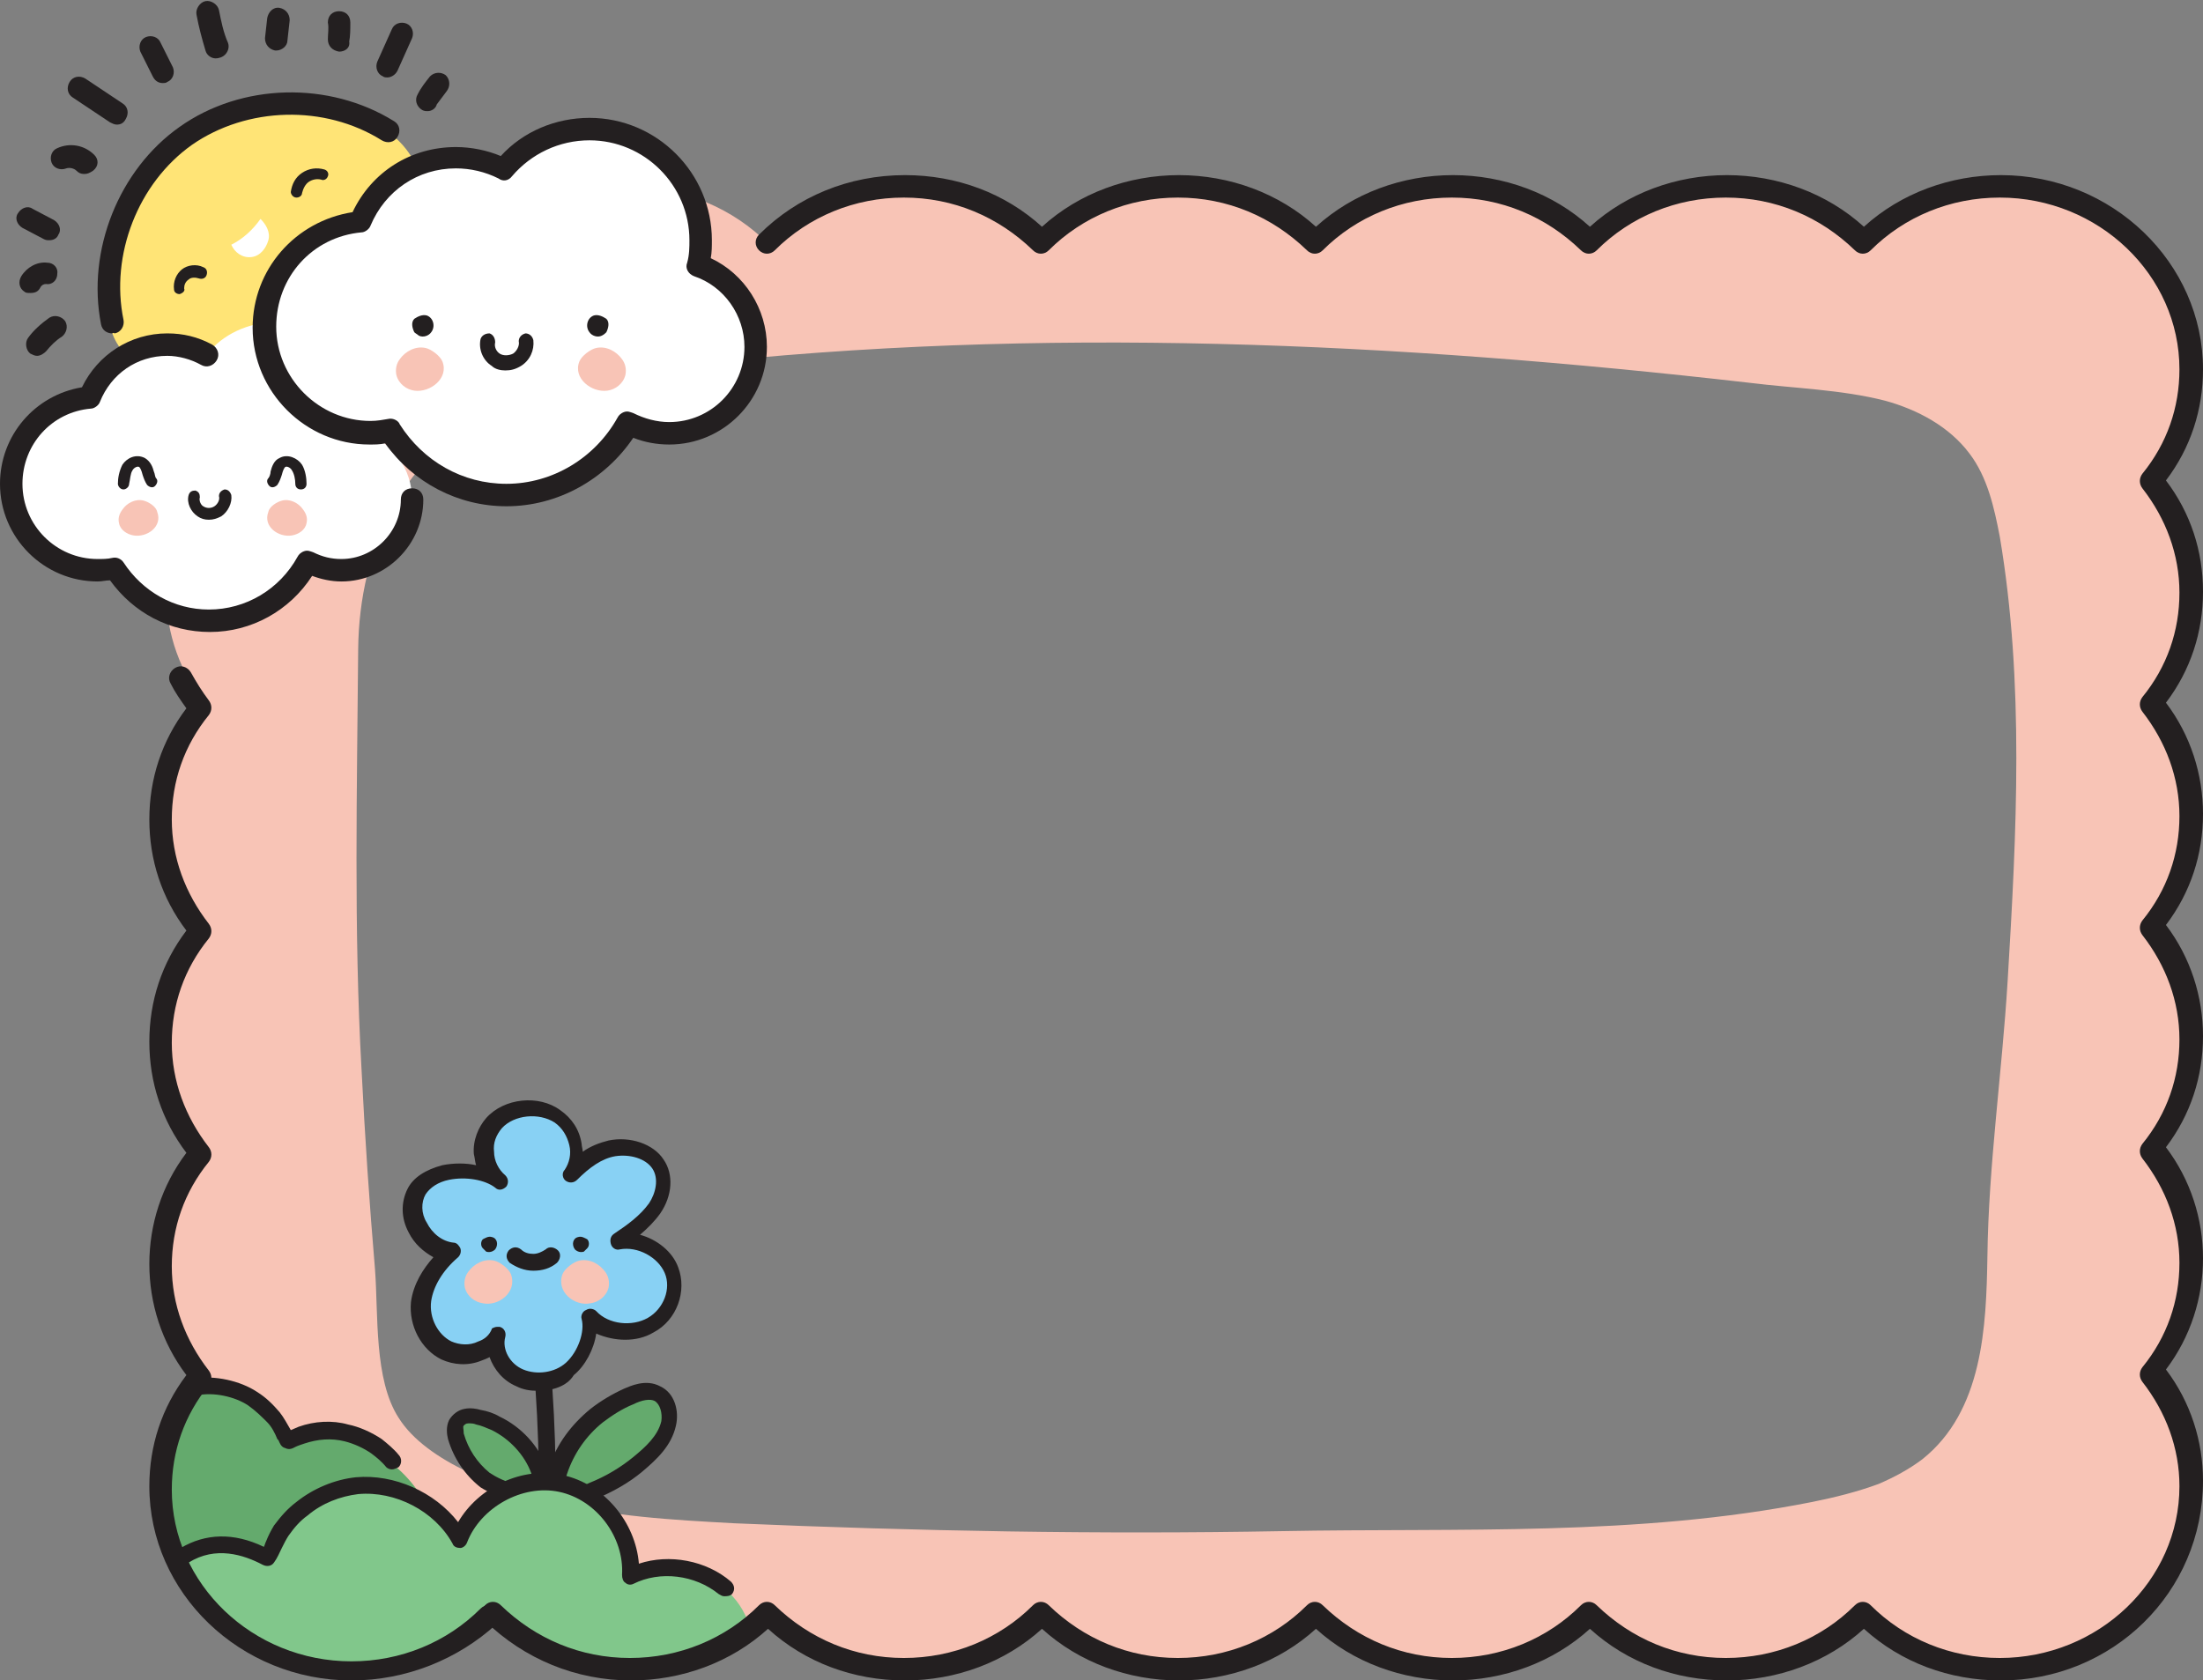 <?xml version="1.0" encoding="UTF-8"?>
<!DOCTYPE svg PUBLIC '-//W3C//DTD SVG 1.0//EN'
          'http://www.w3.org/TR/2001/REC-SVG-20010904/DTD/svg10.dtd'>
<svg height="149.7" preserveAspectRatio="xMidYMid meet" version="1.0" viewBox="29.9 53.1 196.2 149.7" width="196.2" xmlns="http://www.w3.org/2000/svg" xmlns:xlink="http://www.w3.org/1999/xlink" zoomAndPan="magnify"
><rect x="29.9" y="53.1" width="196.2" height="149.7" fill="#808080" stroke="none"/><g
  ><g
    ><g
      ><g
        ><g
          ><g id="change1_6"
            ><path d="M221.5,96c2.2-2.8,3.6-6.2,3.6-9.9c0-9-7.6-16.3-17-16.3c-4.8,0-9.2,1.9-12.2,5c-3.1-3.1-7.4-5-12.2-5 c-4.8,0-9.2,1.9-12.2,5c-3.1-3.1-7.4-5-12.2-5c-4.8,0-9.2,1.9-12.2,5c-3.1-3.1-7.4-5-12.2-5c-4.8,0-9.2,1.9-12.2,5 c-3.1-3.1-7.4-5-12.2-5c-4.8,0-9.2,1.9-12.2,5c-3.1-3.1-7.4-5-12.2-5c-4.8,0-9.2,1.9-12.2,5c-3.1-3.1-7.4-5-12.2-5 c-9.4,0-17,7.3-17,16.3c0,3.7,1.3,7.2,3.5,9.9c-2.2,2.8-3.5,6.2-3.5,9.9s1.3,7.2,3.5,9.9c-2.2,2.8-3.5,6.2-3.5,10 c0,3.7,1.3,7.2,3.5,9.9c-2.2,2.8-3.5,6.2-3.5,9.9s1.3,7.2,3.5,9.9c-2.2,2.8-3.5,6.2-3.5,10s1.3,7.2,3.5,9.9 c-2.2,2.8-3.5,6.2-3.5,9.9c0,9,7.6,16.3,17,16.3c4.8,0,9.2-1.9,12.2-5c3.1,3.1,7.4,5,12.2,5c4.8,0,9.2-1.9,12.2-5 c3.1,3.1,7.4,5,12.2,5c4.8,0,9.2-1.9,12.2-5c3.1,3.1,7.4,5,12.2,5c4.8,0,9.1-1.9,12.2-5c3.1,3.1,7.4,5,12.2,5 c4.8,0,9.1-1.9,12.2-5c3.1,3.1,7.4,5,12.2,5c4.8,0,9.1-1.9,12.2-5c3.1,3.1,7.4,5,12.2,5c9.4,0,17-7.3,17-16.3 c0-3.8-1.3-7.2-3.6-9.9c2.2-2.8,3.6-6.2,3.6-9.9s-1.3-7.2-3.6-10c2.2-2.8,3.6-6.2,3.6-9.9s-1.3-7.2-3.6-9.9 c2.2-2.8,3.6-6.2,3.6-9.9c0-3.8-1.3-7.2-3.6-10c2.2-2.8,3.6-6.2,3.6-9.9S223.8,98.8,221.5,96z M208.7,140.5 c-0.5,8.2-1.7,16.4-1.8,24.5c-0.1,6.3-0.4,13.8-5.8,18.1c-1.2,0.9-2.5,1.6-3.9,2.2c-1.9,0.7-3.9,1.2-5.9,1.6 c-15.6,3.1-31.4,2.3-47.2,2.6c-16.3,0.3-32.5,0-48.8-0.7c-5.5-0.3-11.1-0.6-16.4-2c-4.3-1.1-11-3.4-13.5-7.4 c-2.2-3.4-1.8-9.2-2.1-13.2c-0.5-5.9-0.9-11.8-1.2-17.8c-0.7-12.5-0.4-25-0.3-37.5c0.1-9,4-17.5,12.6-21.5 c5.2-2.4,10.9-3.2,16.6-3.8c31.5-3.5,63.3-2,94.7,1.6c4,0.5,8.2,0.6,12.1,1.6c2.9,0.8,5.7,2.3,7.5,4.7 c1.6,2.1,2.2,4.8,2.7,7.4C210.2,113.9,209.5,127.3,208.7,140.5z" fill="#f8c4b6"
            /></g
          ></g
        ></g
        ><g
        ><g
          ><g id="change2_3"
            ><path d="M55.1,181.2c-0.9-2.5-3.4-4.4-6-4.7c-0.7-0.1-1.4,0-2.1,0.1c-1.8,2.6-2.9,5.7-2.9,9c0,9,7.6,16.3,17,16.3 c2.7,0,5.2-0.6,7.5-1.7c0.3-0.7,0.5-1.4,0.7-2.2c1-4.3,0.2-9-2.5-12.5S59.4,180.1,55.1,181.2z" fill="#64aa6d"
            /></g
          ></g
        ></g
      ></g
      ><g
      ><g
        ><g
          ><g
            ><g id="change3_2"
              ><path d="M89.9,166.4c-0.7-1.8-2.8-2.9-4.8-2.6c1.2-0.8,2.5-1.7,3.3-2.9c0.8-1.2,1.1-2.8,0.3-4 c-0.8-1.2-2.6-1.7-4.1-1.4c-1.5,0.3-2.8,1.3-3.8,2.4c1.1-1.6,0.6-4-1-5.2c-1.7-1.2-4.3-0.9-5.7,0.6c-1.4,1.5-1.2,3.9,0.3,5.3 c-1.9-1.6-6.2-1.3-7.3,0.8c-1.1,2.1,0.5,5,3,5.4c-1.4,1.2-2.5,2.7-2.7,4.4c-0.2,1.7,0.6,3.6,2.2,4.4c1.6,0.8,4,0.1,4.6-1.5 c-0.4,1.5,0.5,3.2,2,3.8c1.5,0.7,3.4,0.3,4.6-0.8c1.2-1.1,2.1-3.2,1.7-4.6c1.4,1.4,3.8,1.7,5.5,0.8 C89.8,170.3,90.6,168.1,89.9,166.4z" fill="#88d1f4"
              /></g
            ></g
            ><g
            ><g id="change4_9"
              ><path d="M77.8,177c-0.7,0-1.3-0.1-1.9-0.4c-1.2-0.5-2-1.5-2.4-2.6c-0.2,0.1-0.4,0.2-0.7,0.3 c-1.2,0.5-2.5,0.4-3.6-0.1c-1.8-0.9-2.9-3-2.7-5.1c0.2-1.6,1.1-3,2-4c-0.9-0.5-1.7-1.2-2.2-2.2c-0.7-1.3-0.7-2.7-0.1-3.9 c0.5-1,1.6-1.7,3.1-2.1c1-0.2,2.1-0.2,3,0c-0.1-0.3-0.1-0.6-0.2-1c-0.1-1.2,0.4-2.4,1.1-3.2c1.6-1.8,4.7-2.1,6.6-0.7 c1,0.7,1.7,1.7,1.9,3c0,0.2,0.1,0.5,0.1,0.7c0.7-0.5,1.5-0.8,2.3-1c1.9-0.4,4,0.3,4.9,1.7c0.9,1.3,0.8,3.2-0.3,4.8 c-0.5,0.7-1.1,1.3-1.8,1.9c1.5,0.4,2.9,1.5,3.4,2.9c0.8,2.1-0.1,4.7-2.2,5.8c-1.5,0.9-3.5,0.8-5.1,0.1c-0.2,1.4-1,2.9-2,3.7 C80.4,176.6,79.1,177,77.8,177z M74.2,171.3c0.1,0,0.2,0,0.2,0c0.4,0.1,0.6,0.5,0.5,0.9c-0.3,1.1,0.4,2.4,1.6,2.9 c1.2,0.5,2.8,0.3,3.8-0.6c1.1-1,1.7-2.8,1.4-3.9c-0.1-0.3,0.1-0.7,0.4-0.8c0.3-0.2,0.7-0.1,0.9,0.1c1.1,1.2,3.2,1.4,4.6,0.6 c1.4-0.8,2.1-2.6,1.5-4c-0.6-1.4-2.4-2.4-4-2.1c-0.3,0.1-0.7-0.1-0.8-0.5s0-0.7,0.3-0.9c1.2-0.8,2.3-1.6,3.1-2.7 c0.6-0.9,0.9-2.2,0.3-3.1c-0.6-0.9-2-1.3-3.3-1.1c-1.2,0.2-2.3,1-3.4,2.1c-0.3,0.3-0.7,0.3-1,0.1c-0.3-0.2-0.4-0.7-0.1-1 c0.4-0.6,0.6-1.4,0.4-2.2c-0.2-0.8-0.6-1.5-1.3-2c-1.4-0.9-3.6-0.7-4.7,0.5c-0.5,0.6-0.8,1.3-0.7,2.1c0,0.8,0.4,1.6,1,2.1 c0.3,0.3,0.3,0.7,0.1,1c-0.3,0.3-0.7,0.4-1,0.1c-0.9-0.7-2.6-1-4.1-0.7c-1,0.2-1.7,0.7-2.1,1.3c-0.4,0.7-0.4,1.7,0.1,2.5 c0.5,1,1.4,1.7,2.4,1.8c0.3,0,0.5,0.3,0.6,0.5c0.1,0.3,0,0.6-0.2,0.8c-1.4,1.2-2.2,2.6-2.4,3.9c-0.2,1.5,0.6,3,1.8,3.6 c0.7,0.3,1.6,0.4,2.4,0c0.6-0.2,1-0.6,1.2-1.1C73.6,171.5,73.9,171.3,74.2,171.3z" fill="#231f20"
              /></g
            ></g
          ></g
          ><g
          ><g
            ><g
              ><g
                ><g id="change4_25"
                  ><path d="M73.2,164.6c0.3,0.1,0.6,0,0.8-0.2c0.3-0.4,0.2-1-0.3-1.1c-0.3-0.1-0.6,0.1-0.8,0.2 c-0.2,0.2-0.2,0.6,0,0.8C73,164.4,73.1,164.5,73.2,164.6z" fill="#231f20"
                  /></g
                ></g
              ></g
              ><g
              ><g
                ><g id="change1_2"
                  ><path d="M72.9,169.2c-0.7-0.1-1.4-0.6-1.6-1.4c-0.1-0.5,0-1,0.3-1.4c0.5-0.7,1.4-1.2,2.3-1 c0.5,0.1,1.3,0.7,1.5,1.2C76,168.2,74.3,169.5,72.9,169.2z" fill="#f8c4b6"
                  /></g
                ></g
              ></g
            ></g
            ><g
            ><g
              ><g
                ><g id="change4_20"
                  ><path d="M81.9,164.6c-0.3,0.1-0.6,0-0.8-0.2c-0.3-0.4-0.2-1,0.3-1.1c0.3-0.1,0.6,0.1,0.8,0.2 c0.2,0.2,0.2,0.6,0,0.8C82.1,164.4,82,164.5,81.9,164.6z" fill="#231f20"
                  /></g
                ></g
              ></g
              ><g
              ><g
                ><g id="change1_4"
                  ><path d="M82.5,169.2c0.7-0.1,1.4-0.6,1.6-1.4c0.1-0.5,0-1-0.3-1.4c-0.5-0.7-1.4-1.2-2.3-1 c-0.5,0.1-1.3,0.7-1.5,1.2C79.4,168.2,81.1,169.5,82.5,169.2z" fill="#f8c4b6"
                  /></g
                ></g
              ></g
            ></g
          ></g
        ></g
        ><g
        ><g
          ><g id="change4_2"
            ><path d="M77.4,166.3c-0.8,0-1.5-0.3-2.1-0.7c-0.3-0.3-0.4-0.7-0.1-1.1c0.3-0.3,0.7-0.4,1.1-0.1 c0.3,0.3,0.7,0.4,1.1,0.4c0,0,0,0,0,0c0.4,0,0.8-0.2,1.1-0.4c0.3-0.3,0.8-0.2,1.1,0.1c0.3,0.3,0.2,0.8-0.1,1.1 C78.9,166.1,78.2,166.3,77.4,166.3C77.4,166.3,77.4,166.3,77.4,166.3z" fill="#231f20"
            /></g
          ></g
        ></g
      ></g
      ><g
      ><g
        ><g id="change3_1"
          ><path d="M78.3,177c0.4,5.8,0.4,12.7,0,18.5" fill="#88d1f4"
          /></g
        ></g
        ><g
        ><g id="change4_27"
          ><path d="M78.3,196.2C78.3,196.2,78.3,196.2,78.3,196.2c-0.5,0-0.8-0.4-0.7-0.8c0.4-5.8,0.4-12.6,0-18.4 c0-0.4,0.3-0.8,0.7-0.8c0.4,0,0.8,0.3,0.8,0.7c0.4,5.8,0.4,12.8,0,18.6C79,195.9,78.7,196.2,78.3,196.2z" fill="#231f20"
          /></g
        ></g
      ></g
      ><g
      ><g
        ><g id="change2_1"
          ><path d="M83,179.2c0.8-0.7,1.8-1.3,2.8-1.7c0.8-0.4,1.8-0.6,2.5-0.2c0.9,0.4,1.3,1.6,1,2.6 c-0.3,1.6-1.5,2.7-2.7,3.7c-1.2,1-2.6,1.8-4.1,2.4c-0.9,0.4-1.9,0.7-2.8,0.4c-1.1-0.3-0.6-1.3-0.3-2.2 C80.3,182.1,81.5,180.4,83,179.2z" fill="#64aa6d"
          /></g
        ></g
        ><g
        ><g id="change4_26"
          ><path d="M80.6,187.1c-0.3,0-0.7,0-1-0.1c-0.5-0.2-0.9-0.4-1.1-0.8c-0.3-0.7,0-1.4,0.2-2.1l0.1-0.3 c0.7-2.1,2-3.8,3.7-5.2h0c0.9-0.7,1.9-1.3,3-1.8c0.5-0.2,1.9-0.9,3.2-0.2c1.3,0.6,1.7,2.2,1.4,3.5c-0.4,1.8-1.7,3-3,4.1 c-1.2,1-2.6,1.8-4.3,2.5C82.3,186.8,81.5,187.1,80.6,187.1z M79.9,185.5c0,0,0.1,0,0.2,0.1c0.7,0.2,1.7-0.1,2.3-0.4 c1.5-0.6,2.8-1.4,3.9-2.3c1.1-0.9,2.2-1.9,2.5-3.2c0.1-0.7-0.1-1.5-0.6-1.8c-0.4-0.2-1.1-0.1-1.9,0.3c-1,0.4-1.9,1-2.7,1.6l0,0 c-1.5,1.2-2.6,2.8-3.2,4.6l-0.1,0.3C80.1,184.9,79.9,185.3,79.9,185.5L79.9,185.5z" fill="#231f20"
          /></g
        ></g
      ></g
      ><g
      ><g
        ><g id="change2_2"
          ><path d="M74.2,179.8c-0.5-0.2-1-0.4-1.6-0.6c-0.4-0.1-0.8-0.1-1.1-0.1s-0.7,0.3-0.9,0.6c-0.2,0.4-0.1,0.8,0,1.2 c0.4,1.5,1.3,2.9,2.6,3.9c0.8,0.6,1.9,0.9,2.8,1.2c0.6,0.2,1.5,0.4,2,0c0.7-0.4,0.3-1.6,0.1-2.1 C77.4,182.2,75.9,180.7,74.2,179.8z" fill="#64aa6d"
          /></g
        ></g
        ><g
        ><g id="change4_18"
          ><path d="M77.3,187.1c-0.5,0-1.1-0.1-1.5-0.2c-1.4-0.4-2.3-0.8-3.1-1.3c-1.4-1.1-2.4-2.6-2.9-4.3 c-0.1-0.4-0.2-1.1,0.1-1.7c0.3-0.5,0.8-0.9,1.4-1c0.5-0.1,1.1,0,1.4,0.1c0.6,0.1,1.2,0.3,1.7,0.6c1.9,0.9,3.5,2.6,4.2,4.6 c0.7,1.9,0.2,2.7-0.4,3C78.1,187,77.7,187.1,77.3,187.1z M71.8,179.9c-0.1,0-0.1,0-0.2,0c-0.2,0-0.3,0.1-0.4,0.2 c-0.1,0.1,0,0.3,0,0.7c0.4,1.4,1.2,2.6,2.3,3.5c0.6,0.4,1.4,0.8,2.5,1.1c0.4,0.1,1.2,0.3,1.4,0.1c0,0,0.1-0.3-0.2-1.2 c-0.6-1.6-1.9-3-3.5-3.8l0,0c-0.5-0.2-0.9-0.4-1.4-0.5C72.3,180,72.1,179.9,71.8,179.9z" fill="#231f20"
          /></g
        ></g
      ></g
      ><g
      ><g
        ><g id="change5_1"
          ><path d="M39.6,81.8c-1.1-4.6,1.1-11.7,4-14.7c4.4-4.7,11.8-6.4,17.8-4c1.9,0.8,3.7,1.9,4.9,3.6s1.7,3.9,0.9,5.9 c-0.7,1.9-2.4,3.1-4,4.3c-4.9,3.6-10,7.2-15.9,8.8C42.6,86.8,40.3,84.9,39.6,81.8" fill="#ffe476"
          /></g
        ></g
      ></g
      ><g
      ><g
        ><g
          ><g
            ><g id="change6_1"
              ><path d="M62.4,91.7c0.1-0.6,0.2-1.2,0.2-1.8c0-4.5-3.6-8.1-8.1-8.1c-2.5,0-4.8,1.1-6.2,2.9 c-1-0.6-2.2-0.9-3.5-0.9c-3.2,0-5.8,2-6.9,4.7c-3.9,0.4-7,3.7-7,7.7c0,4.3,3.4,7.7,7.7,7.7c0.5,0,1-0.1,1.5-0.2 c1.8,2.8,4.9,4.7,8.4,4.7c3.8,0,7.1-2.1,8.8-5.3c0.9,0.5,1.9,0.8,3,0.8c3.5,0,6.3-2.8,6.3-6.3C66.6,94.9,64.9,92.5,62.4,91.7 z" fill="#fff"
              /></g
            ></g
          ></g
          ><g
          ><g
            ><g id="change4_22"
              ><path d="M48.6,109.4c-3.6,0-6.8-1.7-8.9-4.6c-0.4,0-0.7,0.1-1.1,0.1c-4.8,0-8.7-3.9-8.7-8.7 c0-4.3,3.1-7.9,7.3-8.6c1.4-2.9,4.3-4.8,7.6-4.8c1.4,0,2.7,0.3,4,1c0.5,0.3,0.7,0.9,0.4,1.4c-0.3,0.5-0.9,0.7-1.4,0.4 c-0.9-0.5-2-0.8-3-0.8c-2.7,0-5,1.6-6,4.1c-0.1,0.3-0.5,0.6-0.8,0.6c-3.5,0.3-6.1,3.2-6.1,6.7c0,3.7,3,6.7,6.7,6.7 c0.4,0,0.9,0,1.3-0.1c0.4-0.1,0.8,0.1,1,0.4c1.7,2.6,4.5,4.2,7.6,4.2c3.3,0,6.3-1.8,7.9-4.7c0.1-0.2,0.3-0.4,0.6-0.5 c0.3-0.1,0.5,0,0.8,0.1c0.8,0.4,1.6,0.6,2.5,0.6c2.9,0,5.3-2.4,5.3-5.3c0-0.6,0.4-1,1-1s1,0.4,1,1c0,4-3.3,7.3-7.3,7.3 c-0.9,0-1.8-0.2-2.6-0.5C55.7,107.5,52.3,109.4,48.6,109.4z" fill="#231f20"
              /></g
            ></g
          ></g
          ><g
          ><g
            ><g id="change4_23"
              ><path d="M48.5,99.4c-0.4,0-0.7-0.1-1-0.3c-0.6-0.4-1-1.2-0.8-1.9c0.1-0.3,0.3-0.4,0.6-0.4 c0.3,0.1,0.4,0.3,0.4,0.6c-0.1,0.3,0.1,0.7,0.3,0.8c0.3,0.2,0.7,0.2,1,0c0.3-0.2,0.5-0.6,0.4-0.9c0-0.3,0.2-0.5,0.5-0.6 c0.3,0,0.5,0.2,0.6,0.5c0.1,0.7-0.3,1.5-0.9,1.9C49.2,99.3,48.9,99.4,48.5,99.4z" fill="#231f20"
              /></g
            ></g
          ></g
          ><g
          ><g
            ><g id="change1_3"
              ><path d="M41.8,100.8c-0.6-0.1-1.2-0.5-1.3-1.1c-0.1-0.4,0-0.8,0.3-1.2c0.4-0.6,1.2-1,1.9-0.8 c0.4,0.1,1.1,0.5,1.2,1C44.4,100,43,101,41.8,100.8z" fill="#f8c4b6"
              /></g
            ></g
          ></g
          ><g
          ><g
            ><g id="change1_5"
              ><path d="M55.9,100.8c0.6-0.1,1.2-0.5,1.3-1.1c0.1-0.4,0-0.8-0.3-1.2c-0.4-0.6-1.2-1-1.9-0.8 c-0.4,0.1-1.1,0.5-1.2,1C53.3,100,54.7,101,55.9,100.8z" fill="#f8c4b6"
              /></g
            ></g
          ></g
        ></g
        ><g
        ><g
          ><g
            ><g id="change6_3"
              ><path d="M92,76.6c0.2-0.7,0.3-1.5,0.3-2.2c0-5.5-4.4-9.9-9.9-9.9c-3.1,0-5.8,1.4-7.6,3.6 c-1.3-0.7-2.7-1.1-4.3-1.1c-3.9,0-7.1,2.4-8.5,5.8c-4.8,0.4-8.5,4.5-8.5,9.4c0,5.2,4.2,9.4,9.4,9.4c0.6,0,1.3-0.1,1.9-0.2 c2.2,3.4,6,5.7,10.3,5.7c4.7,0,8.7-2.6,10.8-6.5c1.1,0.6,2.3,0.9,3.6,0.9c4.3,0,7.7-3.5,7.7-7.7C97.1,80.6,95,77.7,92,76.6z" fill="#fff"
              /></g
            ></g
            ><g
            ><g id="change4_15"
              ><path d="M75,98.2c-4.3,0-8.3-2.1-10.8-5.6c-0.5,0.1-0.9,0.1-1.4,0.1c-5.7,0-10.4-4.7-10.4-10.4 c0-5.2,3.8-9.5,8.9-10.3c1.7-3.6,5.2-5.8,9.2-5.8c1.4,0,2.8,0.3,4,0.8c2-2.2,4.9-3.4,7.9-3.4c6,0,10.9,4.9,10.9,10.9 c0,0.5,0,1.1-0.1,1.6c3,1.4,5,4.5,5,7.9c0,4.8-3.9,8.7-8.7,8.7c-1.1,0-2.2-0.2-3.2-0.6C83.8,95.8,79.6,98.2,75,98.2z M64.7,90.4c0.3,0,0.7,0.2,0.8,0.5c2.1,3.3,5.6,5.3,9.5,5.3c4.1,0,7.9-2.3,9.9-5.9c0.1-0.2,0.3-0.4,0.6-0.5 c0.3-0.1,0.5,0,0.8,0.1c1,0.5,2.1,0.8,3.2,0.8c3.7,0,6.7-3,6.7-6.7c0-2.8-1.8-5.4-4.5-6.3c-0.5-0.2-0.8-0.7-0.6-1.2 c0.2-0.7,0.2-1.4,0.2-2c0-4.9-4-8.9-8.9-8.9c-2.7,0-5.2,1.2-6.9,3.2c-0.3,0.4-0.8,0.5-1.2,0.2c-1.2-0.6-2.5-0.9-3.8-0.9 c-3.4,0-6.3,2-7.6,5.1c-0.1,0.3-0.5,0.6-0.8,0.6c-4.4,0.4-7.6,4-7.6,8.4c0,4.6,3.8,8.4,8.4,8.4c0.6,0,1.1-0.1,1.7-0.2 C64.6,90.4,64.6,90.4,64.7,90.4z" fill="#231f20"
              /></g
            ></g
          ></g
          ><g
          ><g
            ><g id="change4_6"
              ><path d="M67.2,83c0.4,0.2,0.9,0,1.1-0.3c0.4-0.5,0.2-1.3-0.4-1.5c-0.4-0.1-0.8,0.1-1.1,0.3 c-0.3,0.3-0.2,0.8,0,1.2C66.9,82.8,67.1,82.9,67.2,83z" fill="#231f20"
              /></g
            ></g
          ></g
          ><g
          ><g
            ><g id="change4_21"
              ><path d="M83.5,83c-0.4,0.2-0.9,0-1.1-0.3c-0.4-0.5-0.2-1.3,0.4-1.5c0.4-0.1,0.8,0.1,1.1,0.3 c0.3,0.3,0.2,0.8,0,1.2C83.8,82.8,83.7,82.9,83.5,83z" fill="#231f20"
              /></g
            ></g
          ></g
          ><g
          ><g
            ><g id="change4_31"
              ><path d="M74.9,86.1c-0.4,0-0.9-0.1-1.2-0.4c-0.8-0.5-1.2-1.5-1-2.4c0.1-0.3,0.4-0.5,0.8-0.5 c0.3,0.1,0.5,0.4,0.5,0.8c-0.1,0.4,0.1,0.8,0.4,1c0.3,0.2,0.8,0.2,1.2,0c0.3-0.2,0.6-0.7,0.5-1.1c0-0.3,0.2-0.6,0.6-0.7 c0.3,0,0.6,0.2,0.7,0.6c0.1,0.9-0.3,1.8-1.1,2.3C75.8,86,75.4,86.1,74.9,86.1z" fill="#231f20"
              /></g
            ></g
          ></g
          ><g
          ><g
            ><g id="change1_7"
              ><path d="M66.8,87.9c-0.7-0.1-1.4-0.6-1.6-1.4c-0.1-0.5,0-1,0.3-1.4c0.5-0.7,1.4-1.2,2.3-1 c0.5,0.1,1.3,0.7,1.5,1.2C69.9,86.8,68.2,88.1,66.8,87.9z" fill="#f8c4b6"
              /></g
            ></g
          ></g
          ><g
          ><g
            ><g id="change1_1"
              ><path d="M84,87.9c0.7-0.1,1.4-0.6,1.6-1.4c0.1-0.5,0-1-0.3-1.4c-0.5-0.7-1.4-1.2-2.3-1c-0.5,0.1-1.3,0.7-1.5,1.2 C80.9,86.8,82.6,88.1,84,87.9z" fill="#f8c4b6"
              /></g
            ></g
          ></g
        ></g
        ><g
        ><g
          ><g id="change4_14"
            ><path d="M40.9,96.7C40.8,96.7,40.8,96.7,40.9,96.7c-0.3,0-0.5-0.3-0.5-0.5c0-0.5,0.1-1.1,0.4-1.7 c0.4-0.6,1.2-1,2-0.6c0.5,0.3,0.7,0.8,0.8,1.2c0.1,0.2,0.1,0.5,0.2,0.6c0.2,0.2,0.1,0.5-0.1,0.7c-0.2,0.2-0.5,0.1-0.7-0.1 c-0.2-0.3-0.3-0.6-0.4-0.9c-0.1-0.4-0.2-0.6-0.3-0.7c-0.2-0.1-0.5,0.1-0.6,0.3c-0.2,0.3-0.2,0.8-0.3,1.2 C41.4,96.5,41.1,96.7,40.9,96.7z" fill="#231f20"
            /></g
          ></g
        ></g
        ><g
        ><g
          ><g id="change4_32"
            ><path d="M56.7,96.7c-0.3,0-0.5-0.2-0.5-0.5c0-0.4-0.1-0.9-0.3-1.2c-0.1-0.2-0.4-0.4-0.6-0.3 c-0.1,0.1-0.2,0.3-0.3,0.7c-0.1,0.3-0.2,0.6-0.4,0.9c-0.2,0.2-0.5,0.3-0.7,0.1c-0.2-0.2-0.3-0.5-0.1-0.7 c0.1-0.1,0.2-0.4,0.2-0.6c0.1-0.4,0.3-1,0.8-1.2c0.7-0.4,1.6,0,2,0.6c0.3,0.5,0.4,1.2,0.4,1.7C57.2,96.5,57,96.7,56.7,96.7 C56.7,96.7,56.7,96.7,56.7,96.7z" fill="#231f20"
            /></g
          ></g
        ></g
      ></g
      ><g
      ><g
        ><g id="change4_28"
          ><path d="M39.9,82.8c-0.5,0-0.9-0.3-1-0.8c-1.3-6.6,1.6-13.8,7-17.6c5.5-3.9,13.3-4.1,19.1-0.5 c0.5,0.3,0.6,0.9,0.3,1.4c-0.3,0.5-0.9,0.6-1.4,0.3c-5.1-3.2-12-3-16.9,0.4c-4.8,3.4-7.3,9.8-6.1,15.6c0.1,0.5-0.2,1.1-0.8,1.2 C40,82.7,39.9,82.8,39.9,82.8z" fill="#231f20"
          /></g
        ></g
      ></g
      ><g
      ><g
        ><g id="change4_24"
          ><path d="M45.9,79.3c-0.3,0-0.5-0.2-0.5-0.4c-0.1-0.7,0.2-1.4,0.7-1.8c0.5-0.4,1.3-0.5,1.9-0.2 c0.3,0.1,0.4,0.4,0.3,0.7c-0.1,0.3-0.4,0.4-0.7,0.3c-0.3-0.1-0.7-0.1-0.9,0.1c-0.3,0.2-0.4,0.5-0.4,0.8 C46.4,79,46.2,79.2,45.9,79.3C45.9,79.3,45.9,79.3,45.9,79.3z" fill="#231f20"
          /></g
        ></g
      ></g
      ><g
      ><g
        ><g id="change4_7"
          ><path d="M56.3,70.7C56.3,70.7,56.3,70.7,56.3,70.7c-0.3,0-0.5-0.3-0.5-0.5c0.1-0.7,0.4-1.3,1-1.7 c0.6-0.4,1.3-0.5,2-0.3c0.3,0.1,0.4,0.4,0.3,0.6c-0.1,0.3-0.4,0.4-0.6,0.3c-0.4-0.1-0.8,0-1.1,0.2c-0.3,0.2-0.5,0.6-0.6,1 C56.8,70.5,56.6,70.7,56.3,70.7z" fill="#231f20"
          /></g
        ></g
      ></g
      ><g
      ><g
        ><g id="change6_2"
          ><path d="M53.1,72.6c-0.7,1-1.6,1.8-2.6,2.3c0.3,0.7,1,1.2,1.8,1.1s1.3-0.8,1.5-1.5C54,73.8,53.6,73.1,53.1,72.6z" fill="#fff"
          /></g
        ></g
      ></g
      ><g
      ><g
        ><g id="change4_33"
          ><path d="M68,63c-0.2,0-0.3,0-0.5-0.1c-0.5-0.3-0.7-0.9-0.4-1.4c0.3-0.6,0.7-1.1,1.1-1.6c0.4-0.4,1-0.4,1.4-0.1 c0.4,0.4,0.4,1,0.1,1.4c-0.3,0.4-0.6,0.8-0.9,1.2C68.7,62.8,68.3,63,68,63z" fill="#231f20"
          /></g
        ></g
      ></g
      ><g
      ><g
        ><g id="change4_29"
          ><path d="M64.4,60c-0.1,0-0.3,0-0.4-0.1c-0.5-0.2-0.7-0.8-0.5-1.3l1.3-2.9c0.2-0.5,0.8-0.7,1.3-0.5s0.7,0.8,0.5,1.3 l-1.3,2.9C65.1,59.8,64.7,60,64.4,60z" fill="#231f20"
          /></g
        ></g
      ></g
      ><g
      ><g
        ><g id="change4_19"
          ><path d="M60.1,57.7C60.1,57.7,60.1,57.7,60.1,57.7c-0.6-0.1-1-0.5-1-1.1c0-0.5,0.1-1,0-1.5c0-0.6,0.4-1,1-1 c0.6,0,1,0.4,1,1c0,0.6,0,1.2-0.1,1.7C61.1,57.4,60.6,57.7,60.1,57.7z" fill="#231f20"
          /></g
        ></g
      ></g
      ><g
      ><g
        ><g id="change4_5"
          ><path d="M54.5,57.6c0,0-0.1,0-0.1,0c-0.5-0.1-0.9-0.5-0.9-1.1l0.2-1.8c0.1-0.5,0.5-1,1.1-0.9 c0.5,0.1,0.9,0.5,0.9,1.1l-0.2,1.8C55.5,57.2,55,57.6,54.5,57.6z" fill="#231f20"
          /></g
        ></g
      ></g
      ><g
      ><g
        ><g id="change4_10"
          ><path d="M49.1,58.3c-0.4,0-0.8-0.3-0.9-0.7c-0.3-1-0.6-2.1-0.8-3.2c-0.1-0.5,0.3-1.1,0.8-1.2 c0.5-0.1,1.1,0.3,1.2,0.8c0.2,1,0.4,2,0.8,2.9c0.2,0.5-0.1,1.1-0.6,1.3C49.3,58.3,49.2,58.3,49.1,58.3z" fill="#231f20"
          /></g
        ></g
      ></g
      ><g
      ><g
        ><g id="change4_4"
          ><path d="M44.4,60.5c-0.4,0-0.7-0.2-0.9-0.6l-1.1-2.2c-0.2-0.5,0-1.1,0.5-1.3c0.5-0.2,1.1,0,1.3,0.5l1.1,2.2 c0.2,0.5,0,1.1-0.5,1.3C44.7,60.5,44.5,60.5,44.4,60.5z" fill="#231f20"
          /></g
        ></g
      ></g
      ><g
      ><g
        ><g id="change4_11"
          ><path d="M40.3,64.2c-0.2,0-0.4-0.1-0.6-0.2l-3.3-2.2c-0.5-0.3-0.6-0.9-0.3-1.4c0.3-0.5,0.9-0.6,1.4-0.3l3.3,2.2 c0.5,0.3,0.6,0.9,0.3,1.4C40.9,64.1,40.6,64.2,40.3,64.2z" fill="#231f20"
          /></g
        ></g
      ></g
      ><g
      ><g
        ><g id="change4_12"
          ><path d="M37.4,68.6c-0.3,0-0.5-0.1-0.7-0.3c-0.2-0.2-0.6-0.3-0.9-0.2c-0.5,0.2-1.1,0-1.3-0.5 c-0.2-0.5,0-1.1,0.5-1.3c1.1-0.5,2.4-0.3,3.3,0.6c0.4,0.4,0.4,1-0.1,1.4C37.9,68.5,37.7,68.6,37.4,68.6z" fill="#231f20"
          /></g
        ></g
      ></g
      ><g
      ><g
        ><g id="change4_3"
          ><path d="M34.3,74.5c-0.2,0-0.3,0-0.5-0.1l-1.9-1c-0.5-0.3-0.7-0.9-0.4-1.3c0.3-0.5,0.9-0.7,1.3-0.4l1.9,1 c0.5,0.3,0.7,0.9,0.4,1.3C35,74.3,34.7,74.5,34.3,74.5z" fill="#231f20"
          /></g
        ></g
      ></g
      ><g
      ><g
        ><g id="change4_13"
          ><path d="M32.6,79.2c-0.2,0-0.4,0-0.5-0.1c-0.5-0.3-0.6-0.9-0.3-1.4c0.5-0.8,1.4-1.3,2.3-1.2c0.6,0,1,0.5,0.9,1 c0,0.6-0.5,1-1,0.9c-0.2,0-0.4,0.1-0.5,0.3C33.3,79.1,33,79.2,32.6,79.2z" fill="#231f20"
          /></g
        ></g
      ></g
      ><g
      ><g
        ><g id="change4_30"
          ><path d="M33.2,84.8c-0.2,0-0.4-0.1-0.6-0.2c-0.4-0.3-0.5-1-0.2-1.4c0.5-0.7,1.2-1.3,1.9-1.8 c0.5-0.3,1.1-0.1,1.4,0.3c0.3,0.5,0.1,1.1-0.3,1.4c-0.5,0.3-1,0.8-1.4,1.3C33.8,84.6,33.5,84.8,33.2,84.8z" fill="#231f20"
          /></g
        ></g
      ></g
    ></g
    ><g
    ><g
      ><g id="change7_1"
        ><path d="M94.4,194.6c-2.3-1.9-5.7-2.4-8.4-1.1c0.3-3.7-2.5-7.5-6.2-8.2c-3.7-0.8-7.7,1.5-9,5 c-1.8-3.2-5.5-5.1-9.2-4.8c-3.6,0.4-6.9,3-8,6.5c-2.1-1.8-5.4-2-7.7-0.4c-0.1,0.1-0.2,0.2-0.3,0.3c2.6,5.8,8.6,9.8,15.6,9.8 c4.8,0,9.2-1.9,12.2-5c3.1,3.1,7.4,5,12.2,5c4.2,0,8-1.5,11-3.9C96.2,196.6,95.5,195.5,94.4,194.6" fill="#81c78b"
        /></g
      ></g
    ></g
    ><g
    ><g
      ><g id="change7_2"
        ><path d="M94.4,194.6c-2.3-1.9-5.7-2.4-8.4-1.1c0.3-3.7-2.5-7.5-6.2-8.2c-3.7-0.8-7.7,1.5-9,5 c-1.8-3.2-5.5-5.1-9.2-4.8c-1.8,0.2-3.5,0.9-4.9,2.1c-0.7,0.6-1.3,1.2-1.9,2c-0.5,0.7-0.8,1.7-1.3,2.4c-2.3-1.2-4.9-1.6-7.3-0.2" fill="#81c78b"
        /></g
      ></g
      ><g
      ><g id="change4_8"
        ><path d="M94.4,195.3c-0.2,0-0.3-0.1-0.5-0.2c-2.1-1.7-5.2-2.1-7.6-0.9c-0.2,0.1-0.5,0.1-0.7-0.1 c-0.2-0.1-0.3-0.4-0.3-0.7c0.2-3.4-2.3-6.7-5.6-7.4c-3.3-0.7-7,1.4-8.2,4.5c-0.1,0.3-0.4,0.5-0.6,0.5c-0.3,0-0.6-0.1-0.7-0.4 c-1.6-2.9-5.1-4.7-8.4-4.4c-1.6,0.2-3.2,0.8-4.5,1.9c-0.7,0.5-1.2,1.1-1.7,1.8c-0.2,0.3-0.4,0.7-0.6,1.1 c-0.2,0.4-0.4,0.9-0.7,1.3c-0.2,0.3-0.6,0.4-1,0.2c-1.7-0.9-4.2-1.7-6.6-0.2c-0.4,0.2-0.8,0.1-1-0.3c-0.2-0.4-0.1-0.8,0.3-1 c2.2-1.3,4.7-1.4,7.4-0.1c0.1-0.2,0.1-0.3,0.2-0.5c0.2-0.5,0.4-0.9,0.7-1.4c0.6-0.8,1.2-1.5,2-2.1c1.5-1.2,3.4-2,5.3-2.2 c3.4-0.3,7,1.3,9.1,4c1.8-3.1,5.7-5,9.3-4.2c3.7,0.8,6.5,4.2,6.8,7.9c2.7-0.9,6-0.3,8.2,1.6c0.3,0.3,0.4,0.7,0.1,1.1 C94.9,195.3,94.6,195.3,94.4,195.3z" fill="#231f20"
        /></g
      ></g
    ></g
    ><g
    ><g
      ><g id="change4_16"
        ><path d="M61.2,202.8c-9.9,0-18-7.8-18-17.3c0-3.6,1.1-7,3.3-9.9c-2.2-2.9-3.3-6.4-3.3-9.9s1.1-7,3.3-9.9 c-2.2-2.9-3.3-6.3-3.3-9.9c0-3.6,1.1-7,3.3-9.9c-2.2-2.9-3.3-6.3-3.3-9.9c0-3.6,1.1-7,3.3-9.9c-0.5-0.7-1-1.4-1.4-2.2 c-0.3-0.5-0.1-1.1,0.4-1.4c0.5-0.3,1.1-0.1,1.4,0.4c0.5,0.9,1,1.7,1.6,2.5c0.3,0.4,0.3,0.9,0,1.3c-2.2,2.7-3.3,5.9-3.3,9.3 c0,3.4,1.2,6.6,3.3,9.3c0.3,0.4,0.3,0.9,0,1.3c-2.2,2.7-3.3,5.9-3.3,9.3s1.2,6.6,3.3,9.3c0.3,0.4,0.3,0.9,0,1.3 c-2.2,2.7-3.3,5.9-3.3,9.3c0,3.4,1.2,6.6,3.3,9.3c0.3,0.4,0.3,0.9,0,1.3c-2.2,2.7-3.3,5.9-3.3,9.3c0,8.4,7.2,15.3,16,15.3 c4.4,0,8.5-1.7,11.5-4.7c0.4-0.4,1-0.4,1.4,0c0.4,0.4,0.4,1,0,1.4C70.7,200.9,66.1,202.8,61.2,202.8z" fill="#231f20"
        /></g
      ></g
    ></g
    ><g
    ><g
      ><g id="change4_17"
        ><path d="M208.1,202.8c-4.6,0-8.9-1.6-12.2-4.6c-3.3,3-7.7,4.6-12.2,4.6c-4.6,0-8.9-1.6-12.2-4.6 c-3.3,3-7.7,4.6-12.2,4.6s-8.9-1.6-12.2-4.6c-3.3,3-7.7,4.6-12.2,4.6s-8.9-1.6-12.2-4.6c-3.3,3-7.7,4.6-12.2,4.6 c-4.6,0-8.9-1.6-12.2-4.6c-3.3,3-7.7,4.6-12.2,4.6c-4.9,0-9.5-1.9-13-5.3c-0.4-0.4-0.4-1,0-1.4c0.4-0.4,1-0.4,1.4,0 c3.1,3,7.1,4.7,11.5,4.7c4.4,0,8.5-1.7,11.5-4.7c0.4-0.4,1-0.4,1.4,0c3.1,3,7.1,4.7,11.5,4.7s8.5-1.7,11.5-4.7 c0.4-0.4,1-0.4,1.4,0c3.1,3,7.1,4.7,11.5,4.7c4.4,0,8.5-1.7,11.5-4.7c0.4-0.4,1-0.4,1.4,0c3.1,3,7.1,4.7,11.5,4.7 c4.4,0,8.5-1.7,11.5-4.7c0.4-0.4,1-0.4,1.4,0c3.1,3,7.1,4.7,11.5,4.7c4.4,0,8.5-1.7,11.5-4.7c0.4-0.4,1-0.4,1.4,0 c3,3,7.1,4.7,11.5,4.7c8.8,0,16-6.9,16-15.3c0-3.4-1.2-6.6-3.3-9.3c-0.3-0.4-0.3-0.9,0-1.3c2.2-2.7,3.3-5.9,3.3-9.3 c0-3.4-1.2-6.6-3.3-9.3c-0.3-0.4-0.3-0.9,0-1.3c2.2-2.7,3.3-5.9,3.3-9.3s-1.2-6.6-3.3-9.3c-0.3-0.4-0.3-0.9,0-1.3 c2.2-2.7,3.3-5.9,3.3-9.3c0-3.4-1.2-6.6-3.3-9.3c-0.3-0.4-0.3-0.9,0-1.3c2.2-2.7,3.3-5.9,3.3-9.3s-1.2-6.6-3.3-9.3 c-0.3-0.4-0.3-0.9,0-1.3c2.2-2.7,3.3-5.9,3.3-9.3c0-8.4-7.2-15.3-16-15.3c-4.4,0-8.5,1.7-11.5,4.7c-0.4,0.4-1,0.4-1.4,0 c-3.1-3-7.1-4.7-11.5-4.7s-8.5,1.7-11.5,4.7c-0.4,0.4-1,0.4-1.4,0c-3.1-3-7.1-4.7-11.5-4.7c-4.4,0-8.5,1.7-11.5,4.7 c-0.4,0.4-1,0.4-1.4,0c-3.1-3-7.1-4.7-11.5-4.7c-4.4,0-8.5,1.7-11.5,4.7c-0.4,0.4-1,0.4-1.4,0c-3.1-3-7.1-4.7-11.5-4.7 s-8.5,1.7-11.5,4.7c-0.4,0.4-1,0.4-1.4,0c-0.4-0.4-0.4-1,0-1.4c3.4-3.4,8-5.3,13-5.3c4.6,0,8.9,1.6,12.2,4.6 c3.3-3,7.7-4.6,12.2-4.6s8.9,1.6,12.2,4.6c3.3-3,7.7-4.6,12.2-4.6s8.9,1.6,12.2,4.6c3.3-3,7.7-4.6,12.2-4.6s8.9,1.6,12.2,4.6 c3.3-3,7.7-4.6,12.2-4.6c9.9,0,18,7.8,18,17.3c0,3.6-1.1,7-3.3,9.9c2.2,2.9,3.3,6.3,3.3,9.9s-1.1,7-3.3,9.9 c2.2,2.9,3.3,6.4,3.3,9.9c0,3.6-1.1,7-3.3,9.9c2.2,2.9,3.3,6.4,3.3,9.9c0,3.6-1.1,7-3.3,9.9c2.2,2.9,3.3,6.4,3.3,9.9 s-1.1,7-3.3,9.9c2.2,2.9,3.3,6.4,3.3,9.9C226.1,195,218,202.8,208.1,202.8z" fill="#231f20"
        /></g
      ></g
    ></g
    ><g
    ><g
      ><g id="change4_1"
        ><path d="M64.8,184c-0.2,0-0.4-0.1-0.5-0.2c-0.4-0.5-0.9-0.9-1.3-1.2c-0.7-0.5-1.6-0.9-2.4-1.1 c-1.2-0.3-2.4-0.2-3.6,0.2c-0.3,0.1-0.6,0.2-0.8,0.3c-0.2,0.1-0.5,0.3-0.9,0.1c-0.4-0.1-0.5-0.5-0.6-0.7l-0.1-0.1 c-0.2-0.5-0.5-1.1-0.9-1.5c-0.5-0.5-1-1-1.7-1.5c-1.2-0.8-3.1-1.2-4.5-0.9c-0.4,0.1-0.8-0.2-0.9-0.6c-0.1-0.4,0.2-0.8,0.6-0.9 c1.8-0.3,4.1,0.2,5.6,1.2c0.8,0.5,1.4,1.1,2,1.8c0.4,0.5,0.7,1.1,1,1.6c0.2-0.1,0.5-0.2,0.7-0.3c1.4-0.5,3-0.6,4.4-0.2 c1,0.2,2.1,0.7,3,1.3c0.5,0.4,1.1,0.9,1.5,1.4c0.3,0.3,0.3,0.8,0,1.1C65.2,183.9,65,184,64.8,184z" fill="#231f20"
        /></g
      ></g
    ></g
  ></g
></svg
>

